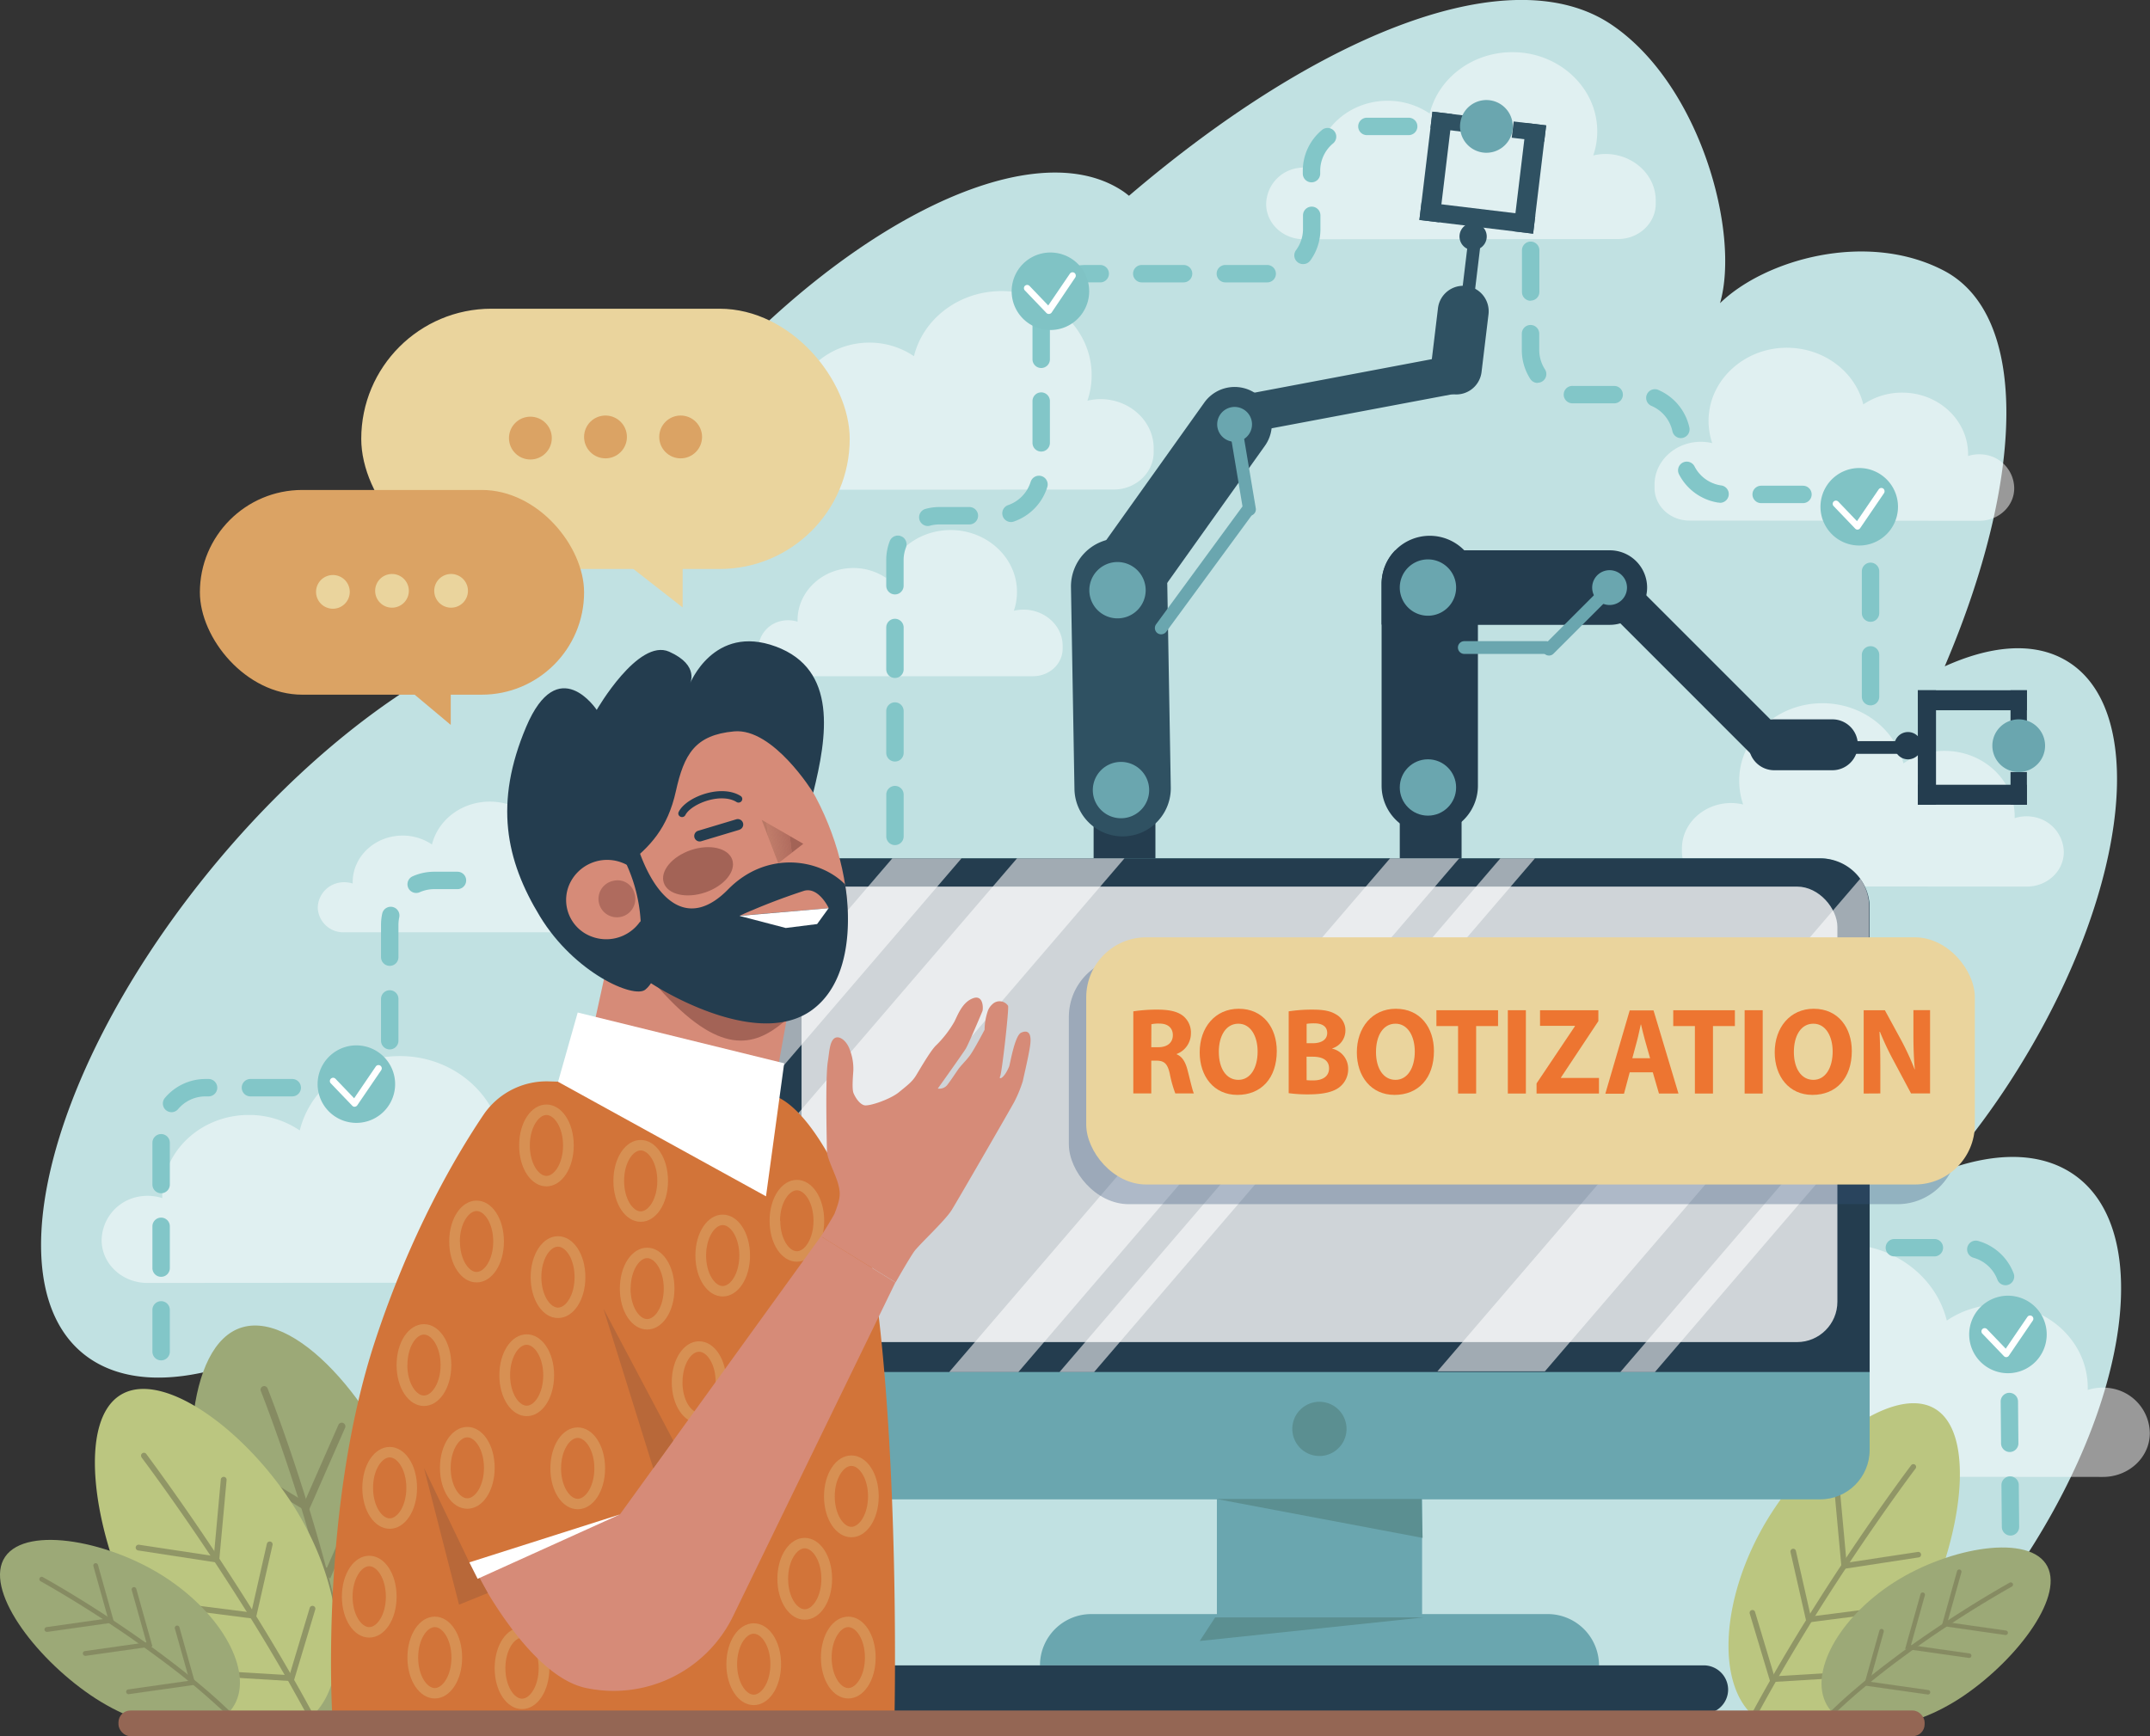 <?xml version="1.0" encoding="utf-8"?>
<svg xmlns="http://www.w3.org/2000/svg" data-name="Layer 1" viewBox="0 0 617.41 498.67">
  <rect x="0" y="0" width="617.41" height="498.67" fill="#333333" stroke="none"/>
  <defs>
    <clipPath id="a">
      <polygon fill="none" points="218.73 235.48 230.68 242.36 223.5 247.92 218.73 235.48"/>
    </clipPath>
  </defs>
  <path d="M578.52,451.93a205.62,205.62,0,0,1-36.19,40.41h-85l-.18-.91-1.12.91-.22.18H38.36c.42-27.69,28.9-100.7,24.6-99.49-14.73,4.15-27.63,3.56-37-2.7C-1.67,371.8,12.35,310.63,57.31,253.7c31.62-40,70.11-67.29,99.8-73.5,7.71-17.94,19.11-37.07,33.86-55.76,45-56.92,103.84-88.06,131.5-69.52.61.41,1.17.86,1.74,1.31C379.34,9.14,434-12.16,462.65,7c25.54,17.11,37.13,59.8,31.29,80.08,12.78-12.47,42-20.9,64.16-9.41,24.6,12.74,23.45,59.64.36,113.72,12.87-5.82,24.68-7,33.74-2.28C617.09,202,611.9,254,580.62,305.23a226.84,226.84,0,0,1-22.88,31.24c13.91-5.3,26.58-5.75,36.08-.2C619.15,351.06,612.3,402.85,578.52,451.93Z" fill="#c1e1e2"/>
  <g opacity=".5">
    <path d="M583.89,234.63a11.19,11.19,0,0,0-5.34.36c0-.18,0-.35,0-.53,0-10.37-9-18.78-20.1-18.79a20.9,20.9,0,0,0-11.85,3.6c-2.57-10.44-13-18.08-25.13-17.22-11.36.81-20.66,9.2-21.89,19.78a21.22,21.22,0,0,0,1,9.24,15.26,15.26,0,0,0-3.47-.42c-7.72,0-14.11,5.83-14.11,13v1c0,5.48,4.75,9.93,10.61,9.93l88.42.07c5.87,0,10.62-4.44,10.63-9.92h0A10.44,10.44,0,0,0,583.89,234.63Z" fill="#fff"/>
  </g>
  <g opacity=".5">
    <path d="M372.52,48.29a11.65,11.65,0,0,1,5.45.36c0-.18,0-.35,0-.53,0-10.58,9.17-19.17,20.5-19.18a21.43,21.43,0,0,1,12.09,3.68c2.63-10.65,13.25-18.45,25.65-17.57,11.59.82,21.07,9.39,22.32,20.18a21.27,21.27,0,0,1-1,9.42,15.4,15.4,0,0,1,3.55-.42c7.87,0,14.39,6,14.39,13.3v1c0,5.59-4.84,10.12-10.83,10.13l-90.2.06c-6,0-10.84-4.52-10.84-10.12h0A10.63,10.63,0,0,1,372.52,48.29Z" fill="#fff"/>
  </g>
  <g opacity=".5">
    <path d="M224.77,178.28a9,9,0,0,1,4.26.29c0-.14,0-.28,0-.42,0-8.27,7.17-15,16-15a16.72,16.72,0,0,1,9.45,2.87c2-8.32,10.34-14.41,20-13.72,9.06.64,16.47,7.33,17.45,15.76a16.85,16.85,0,0,1-.78,7.36,11.94,11.94,0,0,1,2.77-.32c6.15,0,11.24,4.64,11.24,10.38v.82c0,4.37-3.78,7.91-8.46,7.92l-70.48,0a8.21,8.21,0,0,1-8.47-7.91h0A8.33,8.33,0,0,1,224.77,178.28Z" fill="#fff"/>
  </g>
  <g opacity=".5">
    <path d="M97.47,253.51a8.07,8.07,0,0,1,3.81.26c0-.13,0-.25,0-.38,0-7.39,6.4-13.39,14.32-13.39a14.93,14.93,0,0,1,8.45,2.56c1.83-7.44,9.25-12.88,17.92-12.27,8.09.57,14.72,6.56,15.59,14.1a15,15,0,0,1-.69,6.58,10.57,10.57,0,0,1,2.47-.29c5.5,0,10.06,4.15,10.06,9.29v.73a7.33,7.33,0,0,1-7.57,7.08l-63,0a7.34,7.34,0,0,1-7.58-7.06h0A7.45,7.45,0,0,1,97.47,253.51Z" fill="#fff"/>
  </g>
  <g opacity=".5">
    <path d="M40,343.67a14,14,0,0,1,6.6.45c0-.22,0-.44,0-.66,0-12.81,11.11-23.21,24.83-23.22a25.88,25.88,0,0,1,14.65,4.45c3.19-12.9,16-22.34,31.07-21.28,14,1,25.53,11.37,27.05,24.45A26.14,26.14,0,0,1,143,339.27a18.32,18.32,0,0,1,4.29-.51c9.54,0,17.43,7.21,17.44,16.1v1.28c0,6.77-5.87,12.27-13.12,12.27l-109.28.08c-7.25,0-13.13-5.49-13.14-12.26h0A12.91,12.91,0,0,1,40,343.67Z" fill="#fff"/>
  </g>
  <g opacity=".5">
    <path d="M570.17,130.63a10.8,10.8,0,0,0-5,.34c0-.16,0-.33,0-.5,0-9.77-8.47-17.69-18.93-17.7a19.8,19.8,0,0,0-11.16,3.39c-2.43-9.83-12.23-17-23.68-16.22-10.71.76-19.47,8.67-20.62,18.64a19.73,19.73,0,0,0,.92,8.7,14.07,14.07,0,0,0-3.27-.39c-7.27,0-13.29,5.49-13.3,12.27v1c0,5.17,4.48,9.36,10,9.36l83.29.06c5.53,0,10-4.18,10-9.34h0A9.84,9.84,0,0,0,570.17,130.63Z" fill="#fff"/>
  </g>
  <g opacity=".5">
    <path d="M222.11,118.94a12.24,12.24,0,0,1,5.78.38c0-.19,0-.38,0-.57,0-11.22,9.73-20.33,21.75-20.34a22.72,22.72,0,0,1,12.82,3.9C265.23,91,276.5,82.75,289.65,83.68c12.29.87,22.35,10,23.68,21.41a22.64,22.64,0,0,1-1.06,10,16.7,16.7,0,0,1,3.77-.45c8.35,0,15.26,6.31,15.26,14.1v1.12c0,5.93-5.13,10.74-11.48,10.75l-95.69.06c-6.35,0-11.5-4.8-11.51-10.73h0A11.29,11.29,0,0,1,222.11,118.94Z" fill="#fff"/>
  </g>
  <g opacity=".5">
    <path d="M606.29,398.76a14.36,14.36,0,0,0-6.76.46c0-.23,0-.45,0-.67,0-13.15-11.4-23.81-25.47-23.82a26.58,26.58,0,0,0-15,4.57c-3.26-13.23-16.45-22.92-31.86-21.83-14.39,1-26.18,11.67-27.73,25.07a26.57,26.57,0,0,0,1.24,11.71,18.81,18.81,0,0,0-4.41-.52c-9.77,0-17.87,7.38-17.88,16.51v1.3c0,6.95,6,12.58,13.46,12.59l112,.08c7.44,0,13.47-5.62,13.48-12.57h0A13.24,13.24,0,0,0,606.29,398.76Z" fill="#fff"/>
  </g>
  <path d="M551.43,465.41c-11.92,23-32,36.17-44.88,29.48a14.8,14.8,0,0,1-2.36-1.51c-.42-.34-.83-.69-1.22-1.07-9.31-9-8.84-30.48,1.87-51.08,11.92-23,37.41-43.6,50.27-36.91S563.35,442.45,551.43,465.41Z" fill="#bbc680"/>
  <g opacity=".68">
    <path d="M550.08,421.81c-.22.28-8.31,11-18.91,26.94L530,450.54c-2.8,4.23-5.74,8.79-8.75,13.6l-1.09,1.74c-3.08,5-6.21,10.17-9.3,15.53-.31.55-.62,1.1-.94,1.65-1.94,3.39-3.85,6.84-5.72,10.32-.42-.34-.83-.69-1.22-1.07q2.59-4.83,5.29-9.54c.36-.64.72-1.27,1.09-1.9,3.07-5.35,6.2-10.56,9.28-15.52.39-.64.79-1.28,1.19-1.91,3.07-4.92,6.07-9.58,8.93-13.9l1.4-2.11c10.48-15.74,18.44-26.29,18.67-26.58a.79.79,0,0,1,1.11-.15A.79.79,0,0,1,550.08,421.81Z" fill="#7d7f5a"/>
    <path d="M528.86,450.71,526.77,428a.79.79,0,0,1,1.58-.14l1.93,21,20.48-3.11a.8.8,0,0,1,.9.67.78.78,0,0,1-.66.9Z" fill="#7d7f5a"/>
    <path d="M518.78,466.06l-4.6-20.25a.79.79,0,0,1,1.55-.35L520,464.3l24.56-3.15a.8.8,0,0,1,.2,1.58Z" fill="#7d7f5a"/>
    <path d="M508.38,483.15l-5.91-19.68A.79.79,0,0,1,504,463l5.54,18.48,24.81-1.5a.78.78,0,0,1,.84.74.8.8,0,0,1-.75.84Z" fill="#7d7f5a"/>
  </g>
  <path d="M564,487c-15.55,10.62-33,12.16-38.93,3.45s1.83-24.39,17.38-35,39-15.07,45-6.36S579.6,476.34,564,487Z" fill="#9ca977"/>
  <g opacity=".7">
    <path d="M526.74,492.3c2.32-2.22,4.75-4.4,7.24-6.52l1.53-1.29c2.8-2.33,5.66-4.57,8.49-6.72l1.8-1.33c4.57-3.4,9.07-6.5,13.19-9.23l1.64-1.07c9.73-6.35,16.93-10.32,17.12-10.43a.66.66,0,0,0,.26-.88.67.67,0,0,0-.89-.26c-.19.11-7.67,4.24-17.72,10.82l-1.65,1.09c-4.27,2.84-9,6.08-13.68,9.63l-1.41,1.06c-3,2.26-6,4.63-8.87,7.09l-1.35,1.14c-2.26,1.94-4.47,3.94-6.59,6Z" fill="#7d7f5a"/>
    <path d="M576,469.62h-.1L557.6,467,562,451.26a.65.65,0,0,1,.8-.45.64.64,0,0,1,.45.8l-4,14.33,16.82,2.39a.65.65,0,0,1-.09,1.29Z" fill="#7d7f5a"/>
    <path d="M565.47,476.19h-.09l-18.29-2.59,4.43-15.77a.65.65,0,0,1,1.25.35l-4,14.34,16.82,2.39a.65.65,0,0,1-.09,1.29Z" fill="#7d7f5a"/>
    <path d="M553.65,486.7h-.09l-18.28-2.6,4.42-15.76a.64.64,0,0,1,.8-.45.66.66,0,0,1,.45.8l-4,14.34,16.82,2.39a.65.65,0,0,1-.09,1.29Z" fill="#7d7f5a"/>
  </g>
  <path d="M59.91,452.67c8.54,29.25,28.75,49.08,45.14,44.3s22.75-32.38,14.22-61.63S86,376.44,69.59,381.23,51.37,423.42,59.91,452.67Z" fill="#9ca977"/>
  <g opacity=".7">
    <path d="M101.06,497.65c-.61-5.15-1.42-10.37-2.35-15.58-.19-1.06-.39-2.13-.6-3.19-1.1-5.78-2.37-11.52-3.71-17.12l-.87-3.5c-2.23-8.94-4.67-17.46-7-25.09l-.94-3c-5.65-17.94-10.56-30.3-10.69-30.62a1,1,0,1,1,1.94-.78c.13.32,5.25,13.18,11,31.72.31,1,.62,2,1,3,2.43,7.94,4.94,16.8,7.21,26.09.23.93.46,1.86.68,2.79,1.4,5.88,2.69,11.91,3.81,18,.17.93.34,1.88.5,2.82.84,4.75,1.56,9.52,2.12,14.23Z" fill="#7d7f5a"/>
    <path d="M62.79,418.74l.12.09,25.53,15.53L99.1,410.1a1,1,0,0,0-1.92-.84l-9.7,22.06L64,417a1,1,0,0,0-1.22,1.7Z" fill="#7d7f5a"/>
    <path d="M69.18,437.74l.13.09,25.52,15.53,10.66-24.26a1,1,0,0,0-1.92-.84l-9.7,22.06L70.4,436a1,1,0,0,0-1.22,1.7Z" fill="#7d7f5a"/>
    <path d="M73.17,463l.12.08,25.53,15.53,10.66-24.25a1,1,0,0,0-.54-1.38,1,1,0,0,0-1.38.53l-9.7,22.06L74.39,461.31A1.05,1.05,0,0,0,73.17,463Z" fill="#7d7f5a"/>
  </g>
  <path d="M39.23,464.3c12.5,24.07,33.55,37.9,47,30.9a16.26,16.26,0,0,0,2.47-1.59A16.81,16.81,0,0,0,90,492.49c9.76-9.45,9.26-31.94-2-53.54-12.49-24.07-39.2-45.69-52.69-38.68S26.74,440.24,39.23,464.3Z" fill="#bbc680"/>
  <g opacity=".68">
    <path d="M40.64,418.6c.23.3,8.71,11.54,19.82,28.24.41.62.83,1.24,1.24,1.87,2.93,4.44,6,9.22,9.17,14.26L72,464.79c3.23,5.2,6.51,10.66,9.74,16.28.34.57.66,1.15,1,1.72,2,3.56,4,7.17,6,10.82A16.81,16.81,0,0,0,90,492.49q-2.73-5.06-5.54-10c-.38-.67-.76-1.33-1.15-2-3.22-5.61-6.5-11.06-9.72-16.26l-1.25-2c-3.22-5.15-6.37-10-9.36-14.56l-1.47-2.22C50.55,429,42.2,417.9,42,417.6a.83.83,0,0,0-1.33,1Z" fill="#7d7f5a"/>
    <path d="M62.89,448.89l2.18-23.8a.83.83,0,0,0-.75-.9.84.84,0,0,0-.91.75l-2,22-21.46-3.25a.83.83,0,1,0-.25,1.64Z" fill="#7d7f5a"/>
    <path d="M73.44,465l4.82-21.22a.81.81,0,0,0-.62-1,.83.83,0,0,0-1,.62l-4.48,19.74-25.74-3.29a.83.83,0,0,0-.21,1.65Z" fill="#7d7f5a"/>
    <path d="M84.35,482.89l6.19-20.63a.83.83,0,0,0-1.59-.47l-5.81,19.36-26-1.57a.82.82,0,0,0-.88.78.84.84,0,0,0,.78.88Z" fill="#7d7f5a"/>
  </g>
  <path d="M26,486.88c16.3,11.13,34.57,12.75,40.81,3.61S64.9,464.93,48.59,453.8,7.72,438,1.48,447.14,9.71,475.75,26,486.88Z" fill="#9ca977"/>
  <g opacity=".7">
    <path d="M65.1,492.48c-2.43-2.33-5-4.61-7.58-6.83l-1.61-1.36c-2.93-2.43-5.92-4.79-8.9-7-.62-.47-1.25-.93-1.88-1.39-4.79-3.56-9.51-6.82-13.83-9.67l-1.71-1.13c-10.2-6.65-17.74-10.82-17.94-10.93a.67.67,0,0,1-.27-.92.68.68,0,0,1,.92-.27c.2.11,8.05,4.44,18.57,11.34l1.73,1.14c4.48,3,9.38,6.37,14.34,10.09l1.48,1.12c3.12,2.36,6.25,4.85,9.3,7.42l1.41,1.2c2.37,2,4.69,4.13,6.91,6.26Z" fill="#7d7f5a"/>
    <path d="M13.5,468.72h.1L32.76,466l-4.63-16.53a.69.69,0,0,0-.84-.47.68.68,0,0,0-.47.84l4.21,15-17.62,2.5a.68.68,0,0,0,.09,1.36Z" fill="#7d7f5a"/>
    <path d="M24.52,475.6h.09l19.16-2.72-4.63-16.53a.68.68,0,0,0-1.31.37l4.21,15-17.62,2.5a.68.68,0,0,0,.1,1.36Z" fill="#7d7f5a"/>
    <path d="M36.9,486.61H37l19.16-2.72-4.64-16.52a.68.68,0,0,0-1.31.36l4.22,15-17.62,2.51a.68.68,0,0,0-.58.76A.69.69,0,0,0,36.9,486.61Z" fill="#7d7f5a"/>
  </g>
  <rect fill="#ead49d" height="74.76" rx="37.38" transform="rotate(180 173.88 126.045)" width="140.27" x="103.75" y="88.66"/>
  <polygon fill="#ead49d" points="196.03 161.51 196.03 174.47 179.44 161.51 196.03 161.51"/>
  <circle cx="195.46" cy="125.5" fill="#dba364" r="6.15"/>
  <circle cx="173.88" cy="125.5" fill="#dba364" r="6.15"/>
  <circle cx="152.31" cy="125.83" fill="#dba364" r="6.15"/>
  <rect fill="#dba364" height="58.8" rx="29.4" transform="rotate(-180 112.57 170.125)" width="110.33" x="57.41" y="140.72"/>
  <polygon fill="#dba364" points="129.44 197.74 129.44 208.21 116.94 197.74 129.44 197.74"/>
  <path d="M124.7,169.7a4.84,4.84,0,1,0,4.84-4.84A4.84,4.84,0,0,0,124.7,169.7Z" fill="#ead49d"/>
  <circle cx="112.57" cy="169.7" fill="#ead49d" r="4.84"/>
  <path d="M90.76,170a4.84,4.84,0,1,0,4.84-4.84A4.84,4.84,0,0,0,90.76,170Z" fill="#ead49d"/>
  <path d="M505.14,218.88,461.6,175.33a5.48,5.48,0,0,1,0-7.75h0a5.48,5.48,0,0,1,7.75,0l43.54,43.55a5.48,5.48,0,0,1,0,7.75h0A5.48,5.48,0,0,1,505.14,218.88Z" fill="#243d4f"/>
  <path d="M509.5,221.23h16.7a7.31,7.31,0,0,0,7.31-7.31h0a7.31,7.31,0,0,0-7.31-7.31H509.5a7.31,7.31,0,0,0-7.31,7.31h0A7.31,7.31,0,0,0,509.5,221.23Z" fill="#243d4f"/>
  <rect fill="#243d4f" height="3.65" width="18.79" x="527.77" y="212.87"/>
  <path d="M544,214.18a3.92,3.92,0,1,0,3.91-3.92A3.91,3.91,0,0,0,544,214.18Z" fill="#243d4f"/>
  <rect fill="#243d4f" height="32.89" width="5.22" x="550.74" y="198.26"/>
  <rect fill="#243d4f" height="5.74" width="31.32" x="550.74" y="198.26"/>
  <rect fill="#243d4f" height="5.74" width="31.32" x="550.74" y="225.4"/>
  <rect fill="#243d4f" height="9.4" width="4.7" x="577.36" y="198.26"/>
  <rect fill="#243d4f" height="9.4" width="4.7" x="577.36" y="221.75"/>
  <path d="M587.28,214.18a7.57,7.57,0,1,1-7.57-7.57A7.57,7.57,0,0,1,587.28,214.18Z" fill="#6aa6af"/>
  <rect fill="#243d4f" height="33.41" width="17.75" x="401.97" y="225.92"/>
  <path d="M424.41,167.72v57.94a13.83,13.83,0,1,1-27.66,0V167.72a13.83,13.83,0,0,1,23.61-9.78l.12.12A13.76,13.76,0,0,1,424.41,167.72Z" fill="#243d4f"/>
  <path d="M473,168.77a10.71,10.71,0,0,1-10.7,10.7H398.05a9.36,9.36,0,0,1-1.3-.09V167.72a13.76,13.76,0,0,1,3.93-9.66h61.58A10.71,10.71,0,0,1,473,168.77Z" fill="#243d4f"/>
  <path d="M418.15,168.77a8.09,8.09,0,1,1-8.09-8.1A8.09,8.09,0,0,1,418.15,168.77Z" fill="#6aa6af"/>
  <path d="M467.22,168.77a5,5,0,1,1-5-5A5,5,0,0,1,467.22,168.77Z" fill="#6aa6af"/>
  <circle cx="410.06" cy="226.18" fill="#6aa6af" r="8.09"/>
  <path d="M420.5,187.82H444a1.82,1.82,0,0,0,1.82-1.83h0a1.82,1.82,0,0,0-1.82-1.83H420.5a1.83,1.83,0,0,0-1.83,1.83h0A1.83,1.83,0,0,0,420.5,187.82Z" fill="#6aa6af"/>
  <path d="M446.11,187.76l16.61-16.61a1.84,1.84,0,0,0,0-2.59h0a1.83,1.83,0,0,0-2.58,0l-16.61,16.61a1.82,1.82,0,0,0,0,2.59h0A1.83,1.83,0,0,0,446.11,187.76Z" fill="#6aa6af"/>
  <rect fill="#243d4f" height="33.41" width="17.75" x="314.05" y="221.92"/>
  <path d="M418.34,113,357.83,124.4a5.49,5.49,0,0,1-6.4-4.37h0a5.5,5.5,0,0,1,4.37-6.41l60.51-11.43a5.49,5.49,0,0,1,6.4,4.37h0A5.48,5.48,0,0,1,418.34,113Z" fill="#2f5162"/>
  <path d="M425.45,106.86l2-16.59a7.32,7.32,0,0,0-6.38-8.13h0a7.31,7.31,0,0,0-8.13,6.38l-2,16.59a7.3,7.3,0,0,0,6.38,8.13h0A7.31,7.31,0,0,0,425.45,106.86Z" fill="#2f5162"/>
  <rect fill="#2f5162" height="3.65" transform="rotate(-83.13 422.297 78.597)" width="18.79" x="412.88" y="76.78"/>
  <path d="M422.57,71.81a3.91,3.91,0,1,0-3.42-4.36A3.92,3.92,0,0,0,422.57,71.81Z" fill="#2f5162"/>
  <rect fill="#2f5162" height="32.89" transform="rotate(-83.13 424.236 62.53)" width="5.22" x="421.6" y="46.1"/>
  <rect fill="#2f5162" height="5.74" transform="rotate(-83.13 412.316 47.95)" width="31.32" x="396.64" y="45.09"/>
  <rect fill="#2f5162" height="5.74" transform="rotate(-83.13 439.272 51.195)" width="31.32" x="423.59" y="48.34"/>
  <rect fill="#2f5162" height="9.4" transform="rotate(-83.13 415.721 34.955)" width="4.7" x="413.36" y="30.27"/>
  <rect fill="#2f5162" height="9.4" transform="rotate(-83.13 439.048 37.761)" width="4.7" x="436.68" y="33.08"/>
  <path d="M427.75,28.79a7.57,7.57,0,1,1-8.42,6.61A7.57,7.57,0,0,1,427.75,28.79Z" fill="#6aa6af"/>
  <path d="M335.21,168.23l1,57.93a13.83,13.83,0,1,1-27.66.48l-1-57.94A13.83,13.83,0,0,1,331,158.52l.13.12A13.73,13.73,0,0,1,335.21,168.23Z" fill="#2f5162"/>
  <path d="M360.74,113.12a10.7,10.7,0,0,1,2.5,14.92L326,180.32a9.1,9.1,0,0,1-.83,1l-9.49-6.77a13.73,13.73,0,0,1-5.58-8.8l35.75-50.14A10.7,10.7,0,0,1,360.74,113.12Z" fill="#2f5162"/>
  <path d="M329,169.38a8.09,8.09,0,1,1-8.23-7.95A8.1,8.1,0,0,1,329,169.38Z" fill="#6aa6af"/>
  <path d="M357.41,117.79a5,5,0,1,1-6.92,1.16A5,5,0,0,1,357.41,117.79Z" fill="#6aa6af"/>
  <path d="M330,226.79a8.09,8.09,0,1,1-8.23-7.95A8.09,8.09,0,0,1,330,226.79Z" fill="#6aa6af"/>
  <path d="M334.91,181.46l24.64-33.58a1.82,1.82,0,0,0-.39-2.55h0a1.81,1.81,0,0,0-2.55.39L332,179.3a1.83,1.83,0,0,0,.39,2.56h0A1.84,1.84,0,0,0,334.91,181.46Z" fill="#6aa6af"/>
  <path d="M360.62,146l-3.88-23.16a1.83,1.83,0,0,0-2.11-1.5h0a1.83,1.83,0,0,0-1.5,2.1L357,146.61a1.83,1.83,0,0,0,2.1,1.5h0A1.83,1.83,0,0,0,360.62,146Z" fill="#6aa6af"/>
  <rect fill="#6aa6af" height="184.12" rx="14.18" width="315.98" x="220.92" y="246.53"/>
  <path d="M536.9,260.71V394.07h-316V260.71a14.17,14.17,0,0,1,14.18-14.17H522.72a14.17,14.17,0,0,1,14.18,14.17Z" fill="#243d4f"/>
  <g opacity=".78">
    <rect fill="#fff" height="130.83" rx="11.59" width="297.46" x="230.18" y="254.65"/>
  </g>
  <rect fill="#6aa6af" height="46.06" width="58.93" x="349.45" y="423.98"/>
  <path d="M459.18,478.33H298.65a14.73,14.73,0,0,1,14.73-14.73H444.44a14.74,14.74,0,0,1,14.74,14.73Z" fill="#6aa6af"/>
  <path d="M489.32,492.22H243.11a7,7,0,0,1-7-6.94h0a7,7,0,0,1,7-6.95H489.32a7,7,0,0,1,6.94,6.95h0A6.94,6.94,0,0,1,489.32,492.22Z" fill="#243d4f"/>
  <polygon fill="#5b8f91" points="349.31 430.54 408.24 430.54 408.52 441.72 349.31 430.54"/>
  <circle cx="378.91" cy="410.43" fill="#5b8f91" r="7.79" transform="rotate(-76.72 378.89 410.431)"/>
  <g opacity=".57">
    <polygon fill="#fff" points="220.92 310.86 220.97 287.66 256.25 246.53 276.12 246.53 220.92 310.86"/>
  </g>
  <g opacity=".57">
    <polygon fill="#fff" points="292.44 394.08 272.58 394.08 399.18 246.53 419.05 246.53 292.44 394.08"/>
  </g>
  <g opacity=".57">
    <polygon fill="#fff" points="314.19 394.08 304.26 394.08 430.86 246.53 440.79 246.53 314.19 394.08"/>
  </g>
  <g opacity=".57">
    <polygon fill="#fff" points="475.24 394.08 465.31 394.08 536.9 310.64 536.9 322.22 475.24 394.08"/>
  </g>
  <g opacity=".57">
    <polygon fill="#fff" points="220.92 365.4 220.92 329.43 292.06 246.53 322.92 246.53 220.92 365.4"/>
  </g>
  <g opacity=".57">
    <path d="M536.77,260.71v24.68L443.65,393.87H412.78L534.2,252.39A14.32,14.32,0,0,1,536.77,260.71Z" fill="#fff"/>
  </g>
  <polygon fill="#5b8f91" points="348.94 464.56 408.88 464.56 344.53 471.33 348.94 464.56"/>
  <polygon fill="#d68b78" points="174.75 275.27 165.9 315.64 220.87 320.83 226.26 290.82 174.75 275.27"/>
  <path d="M250.88,366.82c7.58,51.95,6,125.75,6,125.75H95.41s-3.63-59.05,12.32-107.48c10.27-31.21,23.25-53.25,31.18-65a21.9,21.9,0,0,1,18.8-9.49c18.35.53,53.07,1.77,63,3.65C234.53,316.87,248.69,351.84,250.88,366.82Z" fill="#d27439"/>
  <g opacity=".52">
    <path d="M225.18,293.44c-8.7,7.31-18.52,10-36.12-9.78S225.18,293.44,225.18,293.44Z" fill="#753d37"/>
  </g>
  <path d="M171.87,228c-8.16,19.93,4.48,50.28,24.92,58.09s36.23,9.1,44.39-10.83-7.8-60.52-28.25-68.34S180,208.09,171.87,228Z" fill="#d68b78"/>
  <path d="M233.53,227.69c4-16.1,7.1-35.42-10.77-42s-24.67,10.78-24.67,10.78,3-5.3-5.91-9.28-20.82,16.71-20.82,16.71-11.09-16.83-20.28,4.92-5.92,38.16,4,54.43,27,23.67,30.23,21c10.39-8.66-12-30.72-5.31-35.87s11.74-10.52,14.09-21.13,5.47-16.15,16.73-17.18S233.53,227.69,233.53,227.69Z" fill="#243d4f"/>
  <path d="M163.43,254.2A11.2,11.2,0,0,0,169.88,269a11.85,11.85,0,0,0,15.15-6.5,11.19,11.19,0,0,0-6.45-14.74A11.86,11.86,0,0,0,163.43,254.2Z" fill="#d68b78"/>
  <path d="M242.66,254c-7.39-7.46-22.58-9.76-33.59,1.47s-20.06,3.78-25.26-10.24-7.17-4.71-3.83,3.18A45.69,45.69,0,0,1,184,265c.13,3.27-3.81,13,2.93,17.39s32,18.28,46.37,7.62S242.66,254,242.66,254Z" fill="#243d4f"/>
  <g opacity=".52">
    <path d="M190.63,253.59c1.15,3.35,6.48,4.58,11.91,2.73s8.88-6.06,7.73-9.41-6.49-4.58-11.91-2.73S189.48,250.24,190.63,253.59Z" fill="#753d37"/>
  </g>
  <g opacity=".52">
    <g clip-path="url(#a)">
      <polygon fill="#753d37" points="226.03 233.3 227.47 245.93 231.49 243.92 226.03 233.3"/>
      <polygon fill="#753d37" points="225.85 232.94 227.34 246 227.47 245.93 226.03 233.3 225.85 232.94"/>
      <polygon fill="#773d38" points="225.67 232.59 227.21 246.07 227.34 246 225.85 232.94 225.67 232.59"/>
      <polygon fill="#783e39" points="225.64 232.54 225.52 232.56 227.07 246.13 227.21 246.07 225.67 232.59 225.64 232.54"/>
      <polygon fill="#783f39" points="225.52 232.56 225.38 232.58 226.94 246.2 227.07 246.13 225.52 232.56"/>
      <polygon fill="#7a413a" points="225.38 232.58 225.24 232.59 226.8 246.27 226.94 246.2 225.38 232.58"/>
      <polygon fill="#7b423b" points="225.24 232.59 225.1 232.61 226.67 246.34 226.8 246.27 225.24 232.59"/>
      <polygon fill="#7c433c" points="225.1 232.61 224.96 232.63 226.53 246.4 226.67 246.34 225.1 232.61"/>
      <polygon fill="#7d443c" points="224.96 232.63 224.82 232.64 226.4 246.47 226.53 246.4 224.96 232.63"/>
      <polygon fill="#7e453d" points="224.82 232.64 224.68 232.66 226.26 246.54 226.4 246.47 224.82 232.64"/>
      <polygon fill="#7f463e" points="224.68 232.66 224.54 232.68 226.13 246.61 226.26 246.54 224.68 232.66"/>
      <polygon fill="#7f473f" points="224.54 232.68 224.4 232.69 226 246.67 226.13 246.61 224.54 232.68"/>
      <polygon fill="#80483f" points="224.4 232.69 224.26 232.71 225.86 246.74 226 246.67 224.4 232.69"/>
      <polygon fill="#804940" points="224.26 232.71 224.25 232.71 224.13 232.78 225.73 246.81 225.86 246.74 224.26 232.71"/>
      <polygon fill="#824a41" points="223.99 232.84 225.59 246.88 225.73 246.81 224.13 232.78 223.99 232.84"/>
      <polygon fill="#824b42" points="223.86 232.91 225.46 246.94 225.59 246.88 223.99 232.84 223.86 232.91"/>
      <polygon fill="#834c42" points="223.72 232.98 225.32 247.01 225.46 246.94 223.86 232.91 223.72 232.98"/>
      <polygon fill="#844d43" points="223.59 233.04 225.19 247.08 225.32 247.01 223.72 232.98 223.59 233.04"/>
      <polygon fill="#854e43" points="223.46 233.11 225.06 247.14 225.19 247.08 223.59 233.04 223.46 233.11"/>
      <polygon fill="#864f44" points="223.32 233.18 224.92 247.21 225.06 247.14 223.46 233.11 223.32 233.18"/>
      <polygon fill="#885044" points="223.19 233.25 224.79 247.28 224.92 247.21 223.32 233.18 223.19 233.25"/>
      <polygon fill="#895145" points="223.05 233.31 224.65 247.34 224.79 247.28 223.19 233.25 223.05 233.31"/>
      <polygon fill="#895246" points="222.92 233.38 224.52 247.41 224.65 247.34 223.05 233.31 222.92 233.38"/>
      <polygon fill="#8a5346" points="222.78 233.45 224.39 247.48 224.52 247.41 222.92 233.38 222.78 233.45"/>
      <polygon fill="#8b5447" points="222.65 233.51 224.25 247.55 224.39 247.48 222.78 233.45 222.65 233.51"/>
      <polygon fill="#8c5548" points="222.52 233.58 224.12 247.61 224.25 247.55 222.65 233.51 222.52 233.58"/>
      <polygon fill="#8d5649" points="222.38 233.65 223.98 247.68 224.12 247.61 222.52 233.58 222.38 233.65"/>
      <polygon fill="#8e5749" points="222.25 233.72 223.85 247.75 223.98 247.68 222.38 233.65 222.25 233.72"/>
      <polygon fill="#8f584a" points="222.11 233.78 223.72 247.82 223.85 247.75 222.25 233.72 222.11 233.78"/>
      <polygon fill="#90594b" points="221.98 233.85 223.58 247.88 223.72 247.82 222.11 233.78 221.98 233.85"/>
      <polygon fill="#91594b" points="221.84 233.92 223.43 247.77 223.5 247.92 223.58 247.88 221.98 233.85 221.84 233.92"/>
      <polygon fill="#925a4c" points="221.71 233.99 223.24 247.42 223.43 247.77 221.84 233.92 221.71 233.99"/>
      <polygon fill="#935b4d" points="221.58 234.05 223.06 247.06 223.24 247.42 221.71 233.99 221.58 234.05"/>
      <polygon fill="#945c4d" points="221.44 234.12 222.88 246.71 223.06 247.06 221.58 234.05 221.44 234.12"/>
      <polygon fill="#955d4e" points="221.31 234.19 222.7 246.35 222.88 246.71 221.44 234.12 221.31 234.19"/>
      <polygon fill="#965e4f" points="221.17 234.25 222.51 245.99 222.7 246.35 221.31 234.19 221.17 234.25"/>
      <polygon fill="#975f4f" points="221.04 234.32 222.33 245.64 222.51 245.99 221.17 234.25 221.04 234.32"/>
      <polygon fill="#976050" points="220.91 234.39 222.15 245.28 222.33 245.64 221.04 234.32 220.91 234.39"/>
      <polygon fill="#986151" points="220.77 234.46 221.97 244.93 222.15 245.28 220.91 234.39 220.77 234.46"/>
      <polygon fill="#996251" points="220.64 234.52 221.78 244.57 221.97 244.93 220.77 234.46 220.64 234.52"/>
      <polygon fill="#9a6352" points="220.5 234.59 221.6 244.22 221.78 244.57 220.64 234.52 220.5 234.59"/>
      <polygon fill="#9b6452" points="220.37 234.66 221.42 243.86 221.6 244.22 220.5 234.59 220.37 234.66"/>
      <polygon fill="#9c6553" points="220.23 234.72 221.24 243.51 221.42 243.86 220.37 234.66 220.23 234.72"/>
      <polygon fill="#9c6554" points="220.1 234.79 221.05 243.15 221.24 243.51 220.23 234.72 220.1 234.79"/>
      <polygon fill="#9d6654" points="219.97 234.86 220.87 242.79 221.05 243.15 220.1 234.79 219.97 234.86"/>
      <polygon fill="#9d6654" points="220.87 242.79 219.97 234.86 217.44 236.12 220.87 242.79"/>
    </g>
  </g>
  <path d="M212.54,238.23a1.56,1.56,0,0,0-1.16-2.89l-10.9,3.28a1.56,1.56,0,1,0,.9,3l10.9-3.27Z" fill="#243d4f"/>
  <path d="M212.45,230.46a1,1,0,0,0,.53-.41,1,1,0,0,0-.32-1.44c-2.39-1.5-5.9-1.79-9.63-.79s-7,3.11-8.12,5.35a1,1,0,0,0,.48,1.4,1.07,1.07,0,0,0,1.43-.47c.85-1.68,3.65-3.44,6.79-4.28s6-.64,7.9.54A1.08,1.08,0,0,0,212.45,230.46Z" fill="#243d4f"/>
  <path d="M238,260.86s-2.89-6.2-7.1-5a187.35,187.35,0,0,0-18.52,7.16Z" fill="#d68b78"/>
  <g opacity=".4">
    <path d="M182.18,256.53a5.29,5.29,0,1,1-6.07-3.53A5,5,0,0,1,182.18,256.53Z" fill="#753d37"/>
  </g>
  <polygon fill="#fff" points="234.65 265.41 225.65 266.54 212.33 263.06 237.95 260.86 234.65 265.41"/>
  <polygon fill="#fff" points="219.97 343.61 160.26 310.72 165.9 290.82 225.19 305.4 219.97 343.61"/>
  <g opacity=".6">
    <path d="M221,350.64c0-6.59,3.45-11.75,7.84-11.75s7.84,5.16,7.84,11.75-3.44,11.75-7.84,11.75S221,357.23,221,350.64Zm3.07,0c0,5.16,2.52,8.75,4.77,8.75s4.77-3.59,4.77-8.75-2.51-8.76-4.77-8.76S224,345.48,224,350.64Z" fill="#dba364"/>
  </g>
  <g opacity=".6">
    <path d="M199.7,360.62c0-6.59,3.45-11.75,7.84-11.75s7.84,5.16,7.84,11.75-3.44,11.75-7.84,11.75S199.7,367.21,199.7,360.62Zm3.07,0c0,5.16,2.52,8.76,4.77,8.76s4.77-3.6,4.77-8.76-2.51-8.75-4.77-8.75S202.77,355.46,202.77,360.62Z" fill="#dba364"/>
  </g>
  <g opacity=".6">
    <path d="M192.91,397c0-6.59,3.45-11.75,7.84-11.75s7.84,5.16,7.84,11.75-3.44,11.75-7.84,11.75S192.91,403.57,192.91,397Zm3.07,0c0,5.16,2.52,8.76,4.77,8.76s4.77-3.6,4.77-8.76-2.51-8.75-4.77-8.75S196,391.82,196,397Z" fill="#dba364"/>
  </g>
  <g opacity=".6">
    <path d="M178,370.12c0-6.59,3.44-11.75,7.84-11.75s7.84,5.16,7.84,11.75-3.45,11.75-7.84,11.75S178,376.71,178,370.12Zm3.07,0c0,5.16,2.51,8.75,4.77,8.75s4.77-3.59,4.77-8.75-2.52-8.76-4.77-8.76S181.1,365,181.1,370.12Z" fill="#dba364"/>
  </g>
  <g opacity=".6">
    <path d="M176.15,339.18c0-6.58,3.45-11.75,7.84-11.75s7.84,5.17,7.84,11.75-3.44,11.75-7.84,11.75S176.15,345.77,176.15,339.18Zm3.07,0c0,5.16,2.52,8.76,4.77,8.76s4.77-3.6,4.77-8.76-2.51-8.75-4.77-8.75S179.22,334,179.22,339.18Z" fill="#dba364"/>
  </g>
  <g opacity=".6">
    <path d="M149.08,329c0-6.59,3.44-11.75,7.84-11.75s7.84,5.16,7.84,11.75-3.45,11.75-7.84,11.75S149.08,335.63,149.08,329Zm3.07,0c0,5.16,2.51,8.75,4.77,8.75s4.77-3.59,4.77-8.75-2.52-8.75-4.77-8.75S152.15,323.88,152.15,329Z" fill="#dba364"/>
  </g>
  <g opacity=".6">
    <path d="M152.39,366.82c0-6.59,3.45-11.75,7.85-11.75s7.86,5.16,7.86,11.75-3.45,11.75-7.86,11.75S152.39,373.41,152.39,366.82Zm3.07,0c0,5.16,2.52,8.76,4.78,8.76S165,372,165,366.82s-2.52-8.75-4.78-8.75S155.46,361.66,155.46,366.82Z" fill="#dba364"/>
  </g>
  <g opacity=".6">
    <path d="M129,356.59c0-6.59,3.45-11.75,7.86-11.75s7.85,5.16,7.85,11.75-3.45,11.75-7.85,11.75S129,363.18,129,356.59Zm3.08,0c0,5.16,2.52,8.75,4.78,8.75s4.78-3.59,4.78-8.75-2.52-8.76-4.78-8.76S132.05,351.43,132.05,356.59Z" fill="#dba364"/>
  </g>
  <g opacity=".6">
    <path d="M143.4,395c0-6.59,3.46-11.75,7.86-11.75s7.86,5.16,7.86,11.75-3.45,11.75-7.86,11.75S143.4,401.58,143.4,395Zm3.08,0c0,5.16,2.52,8.75,4.78,8.75S156,400.15,156,395s-2.52-8.75-4.78-8.75S146.48,389.83,146.48,395Z" fill="#dba364"/>
  </g>
  <g opacity=".6">
    <path d="M158.05,421.74c0-6.59,3.45-11.75,7.85-11.75s7.86,5.16,7.86,11.75-3.45,11.75-7.86,11.75S158.05,428.33,158.05,421.74Zm3.07,0c0,5.16,2.52,8.76,4.78,8.76s4.78-3.6,4.78-8.76S168.16,413,165.9,413,161.12,416.58,161.12,421.74Z" fill="#dba364"/>
  </g>
  <g opacity=".6">
    <path d="M126.34,421.6c0-6.59,3.45-11.75,7.86-11.75s7.85,5.16,7.85,11.75-3.45,11.75-7.85,11.75S126.34,428.19,126.34,421.6Zm3.08,0c0,5.16,2.52,8.75,4.78,8.75s4.78-3.59,4.78-8.75-2.52-8.76-4.78-8.76S129.42,416.44,129.42,421.6Z" fill="#dba364"/>
  </g>
  <g opacity=".6">
    <path d="M113.89,392.08c0-6.59,3.45-11.75,7.85-11.75s7.86,5.16,7.86,11.75-3.45,11.75-7.86,11.75S113.89,398.67,113.89,392.08Zm3.08,0c0,5.16,2.51,8.75,4.77,8.75s4.78-3.59,4.78-8.75-2.51-8.76-4.78-8.76S117,386.92,117,392.08Z" fill="#dba364"/>
  </g>
  <g opacity=".6">
    <path d="M223.24,453.47c0-6.59,3.45-11.75,7.85-11.75s7.86,5.16,7.86,11.75-3.45,11.75-7.86,11.75S223.24,460.06,223.24,453.47Zm3.08,0c0,5.16,2.51,8.75,4.77,8.75s4.78-3.59,4.78-8.75-2.52-8.76-4.78-8.76S226.32,448.31,226.32,453.47Z" fill="#dba364"/>
  </g>
  <g opacity=".6">
    <path d="M236.63,429.79c0-6.58,3.45-11.75,7.86-11.75s7.85,5.17,7.85,11.75-3.45,11.75-7.85,11.75S236.63,436.38,236.63,429.79Zm3.08,0c0,5.16,2.52,8.76,4.78,8.76s4.78-3.6,4.78-8.76-2.52-8.75-4.78-8.75S239.71,424.63,239.71,429.79Z" fill="#dba364"/>
  </g>
  <g opacity=".6">
    <path d="M235.74,476.09c0-6.59,3.46-11.75,7.86-11.75s7.86,5.16,7.86,11.75-3.46,11.75-7.86,11.75S235.74,482.68,235.74,476.09Zm3.08,0c0,5.16,2.52,8.76,4.78,8.76s4.78-3.6,4.78-8.76-2.52-8.75-4.78-8.75S238.82,470.93,238.82,476.09Z" fill="#dba364"/>
  </g>
  <g opacity=".6">
    <path d="M208.59,478c0-6.59,3.45-11.75,7.86-11.75s7.85,5.16,7.85,11.75-3.45,11.75-7.85,11.75S208.59,484.55,208.59,478Zm3.08,0c0,5.16,2.52,8.75,4.78,8.75s4.78-3.59,4.78-8.75-2.52-8.76-4.78-8.76S211.67,472.8,211.67,478Z" fill="#dba364"/>
  </g>
  <g opacity=".6">
    <path d="M142.05,479.14c0-6.58,3.45-11.75,7.86-11.75s7.85,5.17,7.85,11.75-3.45,11.75-7.85,11.75S142.05,485.73,142.05,479.14Zm3.08,0c0,5.16,2.52,8.76,4.78,8.76s4.78-3.6,4.78-8.76-2.52-8.75-4.78-8.75S145.13,474,145.13,479.14Z" fill="#dba364"/>
  </g>
  <g opacity=".6">
    <path d="M117,476.09c0-6.59,3.45-11.75,7.86-11.75s7.85,5.16,7.85,11.75-3.45,11.75-7.85,11.75S117,482.68,117,476.09Zm3.08,0c0,5.16,2.52,8.76,4.78,8.76s4.78-3.6,4.78-8.76-2.52-8.75-4.78-8.75S120.08,470.93,120.08,476.09Z" fill="#dba364"/>
  </g>
  <g opacity=".6">
    <path d="M104.05,427.35c0-6.59,3.45-11.75,7.86-11.75s7.85,5.16,7.85,11.75-3.45,11.75-7.85,11.75S104.05,433.94,104.05,427.35Zm3.08,0c0,5.16,2.52,8.76,4.78,8.76s4.78-3.6,4.78-8.76-2.52-8.75-4.78-8.75S107.13,422.19,107.13,427.35Z" fill="#dba364"/>
  </g>
  <g opacity=".6">
    <path d="M98.18,458.6c0-6.59,3.45-11.75,7.85-11.75s7.86,5.16,7.86,11.75-3.45,11.75-7.86,11.75S98.18,465.19,98.18,458.6Zm3.07,0c0,5.16,2.52,8.75,4.78,8.75s4.78-3.59,4.78-8.75-2.52-8.75-4.78-8.75S101.25,453.44,101.25,458.6Z" fill="#dba364"/>
  </g>
  <path d="M136.56,451.27s15,29.92,31.56,33.52h0a38.13,38.13,0,0,0,42.37-20.54l46.64-95.91L235.74,355.1,178,435Z" fill="#d68b78"/>
  <path d="M235.74,355.1s3.65-5.81,3.95-6.6c1.62-4.23,1.77-5.59,1-8.44s-3.19-7.3-3.22-9.42-.51-21.12.26-25.77c.41-2.49.47-5.41,1.75-6.54s3.6.37,4.57,3.22a15.12,15.12,0,0,1,1,5.95c-.08,1.36-.46,5.27.07,6.51s1.63,3,3,3.43,7.5-1.67,10-3.71,3.8-3,4.9-4.77,4.29-7.38,5.89-8.8a31.11,31.11,0,0,0,5.16-6.71c.94-1.84,2.22-5.54,5.31-6.71s3,3.05,2.73,3.71-4,9.51-4.81,10.82-7.77,11.09-8,11.39h0a2.9,2.9,0,0,0,2.7-1c1-1.3,2.06-2.9,3-4.28s2.31-2.59,3.54-4.25,4.2-7.35,4.2-7.35a17.17,17.17,0,0,1,.94-5.44,4.76,4.76,0,0,1,1.28-1.88,2.93,2.93,0,0,1,4.52.43c.33.7-1.76,19.25-2.27,20.28s1.09.75,2.59-2.87c.26-.62,1.58-8.86,3.44-9.69,2.25-1,3,.52,2.59,3.59s-1.88,9.11-2.11,10.31a36.66,36.66,0,0,1-2.44,5.95c-.68,1.32-16.07,28-18,31.11s-9.56,10.1-10.84,12c-1.69,2.47-5.25,8.77-5.25,8.77Z" fill="#d68b78"/>
  <polygon fill="#b86839" points="173.29 375.87 187.6 421.74 193.35 413.78 173.29 375.87"/>
  <polygon fill="#b86839" points="135.76 449.62 134.78 448.75 121.74 421.6 131.82 460.9 140.08 457.56 135.76 449.62"/>
  <polygon fill="#fff" points="178.03 434.98 137.16 453.47 134.78 448.75 178.03 434.98"/>
  <rect fill="#946654" height="7.37" rx="3.41" width="518.67" x="34.02" y="491.3"/>
  <g opacity=".33">
    <rect fill="#335178" height="71" rx="17.23" width="255.18" x="306.94" y="274.87"/>
  </g>
  <rect fill="#ead49d" height="71" rx="17.23" width="255.18" x="311.93" y="269.22"/>
  <path d="M325.45,290.48a44.48,44.48,0,0,1,6.94-.49c3.42,0,5.81.53,7.45,1.88a6.16,6.16,0,0,1,2.15,5,6.3,6.3,0,0,1-4.07,5.85v.11c1.61.67,2.5,2.24,3.08,4.44.72,2.73,1.4,5.85,1.84,6.78h-5.33a33.35,33.35,0,0,1-1.57-5.58c-.65-3-1.64-3.79-3.79-3.83h-1.54v9.41h-5.16Zm5.16,10.3h2.05c2.6,0,4.14-1.35,4.14-3.45S335.36,294,333,294a9.81,9.81,0,0,0-2.36.18Z" fill="#ed7531"/>
  <path d="M366.65,301.88c0,7.88-4.54,12.6-11.31,12.6s-10.83-5.36-10.83-12.21c0-7.17,4.45-12.53,11.21-12.53C362.79,289.74,366.65,295.24,366.65,301.88Zm-16.64.28c0,4.72,2.12,8,5.61,8s5.53-3.48,5.53-8.13c0-4.33-1.95-8-5.53-8S350,297.51,350,302.16Z" fill="#ed7531"/>
  <path d="M370.07,290.48a43.65,43.65,0,0,1,6.73-.49c3.17,0,5.12.32,6.83,1.35a5.21,5.21,0,0,1,2.73,4.72,5.4,5.4,0,0,1-3.79,5.07v.07a5.91,5.91,0,0,1,4.58,5.86,6.5,6.5,0,0,1-2.39,5.11c-1.68,1.38-4.48,2.16-9.06,2.16a38.5,38.5,0,0,1-5.63-.35Zm5.15,9.16h1.71c2.77,0,4.2-1.17,4.2-2.95s-1.33-2.76-3.69-2.76a13.23,13.23,0,0,0-2.22.14Zm0,10.61a16.16,16.16,0,0,0,2,.07c2.36,0,4.44-1,4.44-3.47s-2.08-3.34-4.68-3.34h-1.78Z" fill="#ed7531"/>
  <path d="M411.78,301.88c0,7.88-4.55,12.6-11.31,12.6s-10.83-5.36-10.83-12.21c0-7.17,4.44-12.53,11.2-12.53C407.92,289.74,411.78,295.24,411.78,301.88Zm-16.64.28c0,4.72,2.12,8,5.6,8s5.54-3.48,5.54-8.13c0-4.33-1.95-8-5.54-8S395.14,297.51,395.14,302.16Z" fill="#ed7531"/>
  <path d="M418.71,294.71h-6.22v-4.55h17.7v4.55H423.9v19.38h-5.19Z" fill="#ed7531"/>
  <path d="M438.18,290.16v23.93H433V290.16Z" fill="#ed7531"/>
  <path d="M441.25,311.18l11-16.4v-.14h-10v-4.48H459v3.13l-10.73,16.18v.14h10.9v4.48H441.25Z" fill="#ed7531"/>
  <path d="M468,308l-1.64,6.14H461l7-23.93h6.84L482,314.09H476.4L474.63,308Zm5.85-4.05-1.44-5.08c-.41-1.42-.82-3.19-1.16-4.61h-.07c-.34,1.42-.68,3.23-1.06,4.61l-1.37,5.08Z" fill="#ed7531"/>
  <path d="M486.72,294.71H480.5v-4.55h17.7v4.55h-6.29v19.38h-5.19Z" fill="#ed7531"/>
  <path d="M506.19,290.16v23.93H501V290.16Z" fill="#ed7531"/>
  <path d="M531.78,301.88c0,7.88-4.55,12.6-11.31,12.6s-10.83-5.36-10.83-12.21c0-7.17,4.44-12.53,11.2-12.53C527.92,289.74,531.78,295.24,531.78,301.88Zm-16.64.28c0,4.72,2.12,8,5.6,8s5.54-3.48,5.54-8.13c0-4.33-1.95-8-5.54-8S515.14,297.51,515.14,302.16Z" fill="#ed7531"/>
  <path d="M535.19,314.09V290.16h6.08l4.78,8.77a76.09,76.09,0,0,1,3.76,8.2h.07c-.31-3.16-.41-6.39-.41-10v-7h4.78v23.93h-5.46l-4.92-9.23a82,82,0,0,1-4-8.45h-.14c.17,3.19.24,6.57.24,10.47v7.21Z" fill="#ed7531"/>
  <path d="M46.27,390.73a2.49,2.49,0,0,1-2.5-2.5v-12a2.5,2.5,0,0,1,5,0v12A2.5,2.5,0,0,1,46.27,390.73Zm0-24a2.49,2.49,0,0,1-2.5-2.5v-12a2.5,2.5,0,0,1,5,0v12A2.5,2.5,0,0,1,46.27,366.73Zm0-24a2.49,2.49,0,0,1-2.5-2.5v-12a2.5,2.5,0,0,1,5,0v12A2.5,2.5,0,0,1,46.27,342.73Zm3-23.28a2.55,2.55,0,0,1-1.62-.59,2.5,2.5,0,0,1-.29-3.52A15.27,15.27,0,0,1,59,309.91h.89a2.5,2.5,0,1,1,0,5H59a10.27,10.27,0,0,0-7.85,3.65A2.49,2.49,0,0,1,49.28,319.45Zm49.85-4.54h-3.2a2.5,2.5,0,0,1,0-5h3.2a10.27,10.27,0,0,0,6.53-2.33,2.5,2.5,0,1,1,3.17,3.86A15.28,15.28,0,0,1,99.13,314.91Zm-15.2,0h-12a2.5,2.5,0,0,1,0-5h12a2.5,2.5,0,0,1,0,5Zm28-13.49a2.5,2.5,0,0,1-2.5-2.5v-12a2.5,2.5,0,0,1,5,0v12A2.5,2.5,0,0,1,111.91,301.42Zm0-24a2.5,2.5,0,0,1-2.5-2.5v-9.26a15.16,15.16,0,0,1,.34-3.24,2.5,2.5,0,1,1,4.89,1.05,10.71,10.71,0,0,0-.23,2.19v9.26A2.5,2.5,0,0,1,111.91,277.42Zm7.59-20.94a2.5,2.5,0,0,1-1-4.79,15.2,15.2,0,0,1,6.2-1.31h6.66a2.5,2.5,0,1,1,0,5h-6.66a10.3,10.3,0,0,0-4.17.88A2.42,2.42,0,0,1,119.5,256.48Z" fill="#82c6c8"/>
  <path d="M577.36,441.05a2.5,2.5,0,0,1-2.5-2.48l-.11-12a2.49,2.49,0,0,1,2.48-2.52h0a2.5,2.5,0,0,1,2.5,2.48l.11,12a2.5,2.5,0,0,1-2.48,2.52Zm-.22-24a2.5,2.5,0,0,1-2.5-2.48l-.11-12a2.49,2.49,0,0,1,2.48-2.52h0a2.5,2.5,0,0,1,2.5,2.48l.11,12a2.5,2.5,0,0,1-2.48,2.52Zm-.22-24a2.5,2.5,0,0,1-2.5-2.48l-.11-12a2.49,2.49,0,0,1,2.48-2.52h0a2.5,2.5,0,0,1,2.5,2.48l.11,12a2.5,2.5,0,0,1-2.48,2.52Zm-1-23.9a2.49,2.49,0,0,1-2.34-1.62,10.3,10.3,0,0,0-6.86-6.28,2.5,2.5,0,0,1,1.34-4.82,15.31,15.31,0,0,1,10.2,9.34,2.51,2.51,0,0,1-1.46,3.22A2.48,2.48,0,0,1,575.93,369.15Zm-20.49-8.28H544a2.5,2.5,0,0,1,0-5h11.49a2.5,2.5,0,0,1,0,5Z" fill="#82c6c8"/>
  <path d="M257,242.73h0a2.49,2.49,0,0,1-2.49-2.5v-12a2.5,2.5,0,0,1,2.5-2.5h0a2.49,2.49,0,0,1,2.49,2.51v12A2.49,2.49,0,0,1,257,242.73Zm0-24h0a2.5,2.5,0,0,1-2.5-2.5l0-12a2.5,2.5,0,0,1,2.5-2.5h0a2.5,2.5,0,0,1,2.5,2.51l0,12A2.49,2.49,0,0,1,257,218.73Zm0-24h0a2.5,2.5,0,0,1-2.5-2.5l0-12a2.5,2.5,0,0,1,2.5-2.5h0a2.51,2.51,0,0,1,2.5,2.51l0,12A2.49,2.49,0,0,1,257.07,194.73Zm0-24h0a2.5,2.5,0,0,1-2.5-2.5v-7.34a15.09,15.09,0,0,1,1-5.45,2.5,2.5,0,1,1,4.67,1.79,10.15,10.15,0,0,0-.68,3.66v7.35A2.49,2.49,0,0,1,257.1,170.73Zm9.43-19.65a2.5,2.5,0,0,1-.66-4.91,15.16,15.16,0,0,1,4-.54h8.6a2.5,2.5,0,0,1,0,5h-8.6a10.16,10.16,0,0,0-2.7.36A2.56,2.56,0,0,1,266.53,151.08Zm23.88-1.14a2.5,2.5,0,0,1-.81-4.86,10.31,10.31,0,0,0,6.47-6.68,2.5,2.5,0,1,1,4.78,1.48,15.27,15.27,0,0,1-9.62,9.92A2.36,2.36,0,0,1,290.41,149.94ZM299,129.7a2.5,2.5,0,0,1-2.5-2.5v-12a2.5,2.5,0,1,1,5,0v12A2.5,2.5,0,0,1,299,129.7Zm0-24a2.5,2.5,0,0,1-2.5-2.5v-12a2.5,2.5,0,1,1,5,.08v12A2.5,2.5,0,0,1,299,105.7Zm5.38-22.23A2.5,2.5,0,0,1,303,78.93a15.13,15.13,0,0,1,8.85-2.82h4.1a2.5,2.5,0,0,1,0,5h-4.1A10.19,10.19,0,0,0,305.86,83,2.46,2.46,0,0,1,304.41,83.47Zm59.5-2.36h-12a2.5,2.5,0,0,1,0-5h12a2.51,2.51,0,0,1,2.52,2.5A2.48,2.48,0,0,1,363.91,81.11Zm-24,0h-12a2.5,2.5,0,0,1,0-5h12a2.5,2.5,0,0,1,0,5Zm34.3-5.26a2.5,2.5,0,0,1-2-4,10.2,10.2,0,0,0,2-6v-4a2.5,2.5,0,0,1,5,0v4a15.18,15.18,0,0,1-2.92,9A2.5,2.5,0,0,1,374.21,75.85Zm2.44-23.48a2.5,2.5,0,0,1-2.5-2.5v-.79a15.26,15.26,0,0,1,5.51-11.75,2.5,2.5,0,0,1,3.2,3.85,10.24,10.24,0,0,0-3.71,7.9v.79A2.5,2.5,0,0,1,376.65,52.37Zm27.91-13.56h-12a2.5,2.5,0,0,1,0-5h12a2.5,2.5,0,0,1,0,5Z" fill="#82c6c8"/>
  <path d="M537.16,202.6a2.5,2.5,0,0,1-2.5-2.5v-12a2.5,2.5,0,0,1,5,0v12A2.5,2.5,0,0,1,537.16,202.6Zm0-24a2.5,2.5,0,0,1-2.5-2.5v-12a2.5,2.5,0,0,1,5,0v12A2.5,2.5,0,0,1,537.16,178.6Zm-.28-24a2.5,2.5,0,0,1-2.44-2,10.32,10.32,0,0,0-5.86-7.22,2.5,2.5,0,1,1,2-4.57,15.31,15.31,0,0,1,8.7,10.74,2.5,2.5,0,0,1-1.92,3A2.31,2.31,0,0,1,536.88,154.62Zm-19.13-10.09h-12a2.5,2.5,0,0,1,0-5h12a2.5,2.5,0,0,1,0,5Zm-24-.16-.4,0a15.32,15.32,0,0,1-11.19-8.11,2.5,2.5,0,1,1,4.45-2.29,10.25,10.25,0,0,0,7.52,5.46,2.5,2.5,0,0,1-.38,5ZM482.7,125.84a2.51,2.51,0,0,1-2.44-2,10.27,10.27,0,0,0-5.88-7.2,2.5,2.5,0,1,1,2-4.57,15.32,15.32,0,0,1,8.75,10.7,2.51,2.51,0,0,1-1.91,3A2.48,2.48,0,0,1,482.7,125.84Zm-30.45-10c-.28,0-.57,0-.86,0a2.5,2.5,0,0,1-2.34-2.64,2.47,2.47,0,0,1,2.64-2.35h11.85a2.5,2.5,0,0,1,0,5H452.25Zm-10.69-5.85a2.49,2.49,0,0,1-2.1-1.14,15.18,15.18,0,0,1-2.44-8.28V95.84a2.5,2.5,0,0,1,5,0v4.68a10.27,10.27,0,0,0,1.64,5.57,2.49,2.49,0,0,1-.75,3.45A2.45,2.45,0,0,1,441.56,109.94Zm-2-23.6a2.5,2.5,0,0,1-2.5-2.5v-12a2.5,2.5,0,0,1,5,0v12A2.5,2.5,0,0,1,439.52,86.34Z" fill="#82c6c8"/>
  <path d="M113.43,312.3a11.13,11.13,0,1,1-10.12-12A11.13,11.13,0,0,1,113.43,312.3Z" fill="#80c3c5"/>
  <path d="M101.78,317.9a1,1,0,0,1-.6-.28L95,311.17a.94.94,0,0,1,0-1.33.93.93,0,0,1,1.33,0l5.37,5.61,6.21-9.12a.92.92,0,0,1,.86-.41.85.85,0,0,1,.45.16.94.94,0,0,1,.25,1.3l-6.87,10.08a.92.92,0,0,1-.7.41A.43.43,0,0,1,101.78,317.9Z" fill="#fff"/>
  <path d="M312.74,84.57a11.13,11.13,0,1,1-10.12-12A11.12,11.12,0,0,1,312.74,84.57Z" fill="#80c3c5"/>
  <path d="M301.09,90.17a.93.93,0,0,1-.6-.29l-6.17-6.45a.94.94,0,0,1,0-1.33,1,1,0,0,1,.73-.26,1,1,0,0,1,.6.29l5.37,5.61,6.21-9.12a.94.94,0,0,1,.86-.41,1.06,1.06,0,0,1,.45.16,1,1,0,0,1,.25,1.31L302,89.76a1,1,0,0,1-.7.41Z" fill="#fff"/>
  <path d="M545,146.52a11.13,11.13,0,1,1-10.12-12.05A11.13,11.13,0,0,1,545,146.52Z" fill="#80c3c5"/>
  <path d="M533.35,152.12a.93.93,0,0,1-.6-.29l-6.18-6.45a.94.94,0,0,1,0-1.33,1,1,0,0,1,.73-.26,1,1,0,0,1,.6.29l5.37,5.61,6.22-9.12a.94.94,0,0,1,.86-.41,1.11,1.11,0,0,1,.45.16,1,1,0,0,1,.24,1.31l-6.87,10.08a1,1,0,0,1-.7.41Z" fill="#fff"/>
  <path d="M587.71,384.2a11.13,11.13,0,1,1-10.13-12A11.12,11.12,0,0,1,587.71,384.2Z" fill="#80c3c5"/>
  <path d="M576.05,389.8a.9.9,0,0,1-.59-.29l-6.18-6.44a.94.94,0,0,1,0-1.33.92.92,0,0,1,.73-.26.9.9,0,0,1,.6.29l5.37,5.6,6.22-9.12a.93.93,0,0,1,.86-.4.82.82,0,0,1,.44.16.93.93,0,0,1,.25,1.3l-6.87,10.08a.91.91,0,0,1-.7.41Z" fill="#fff"/>
</svg>